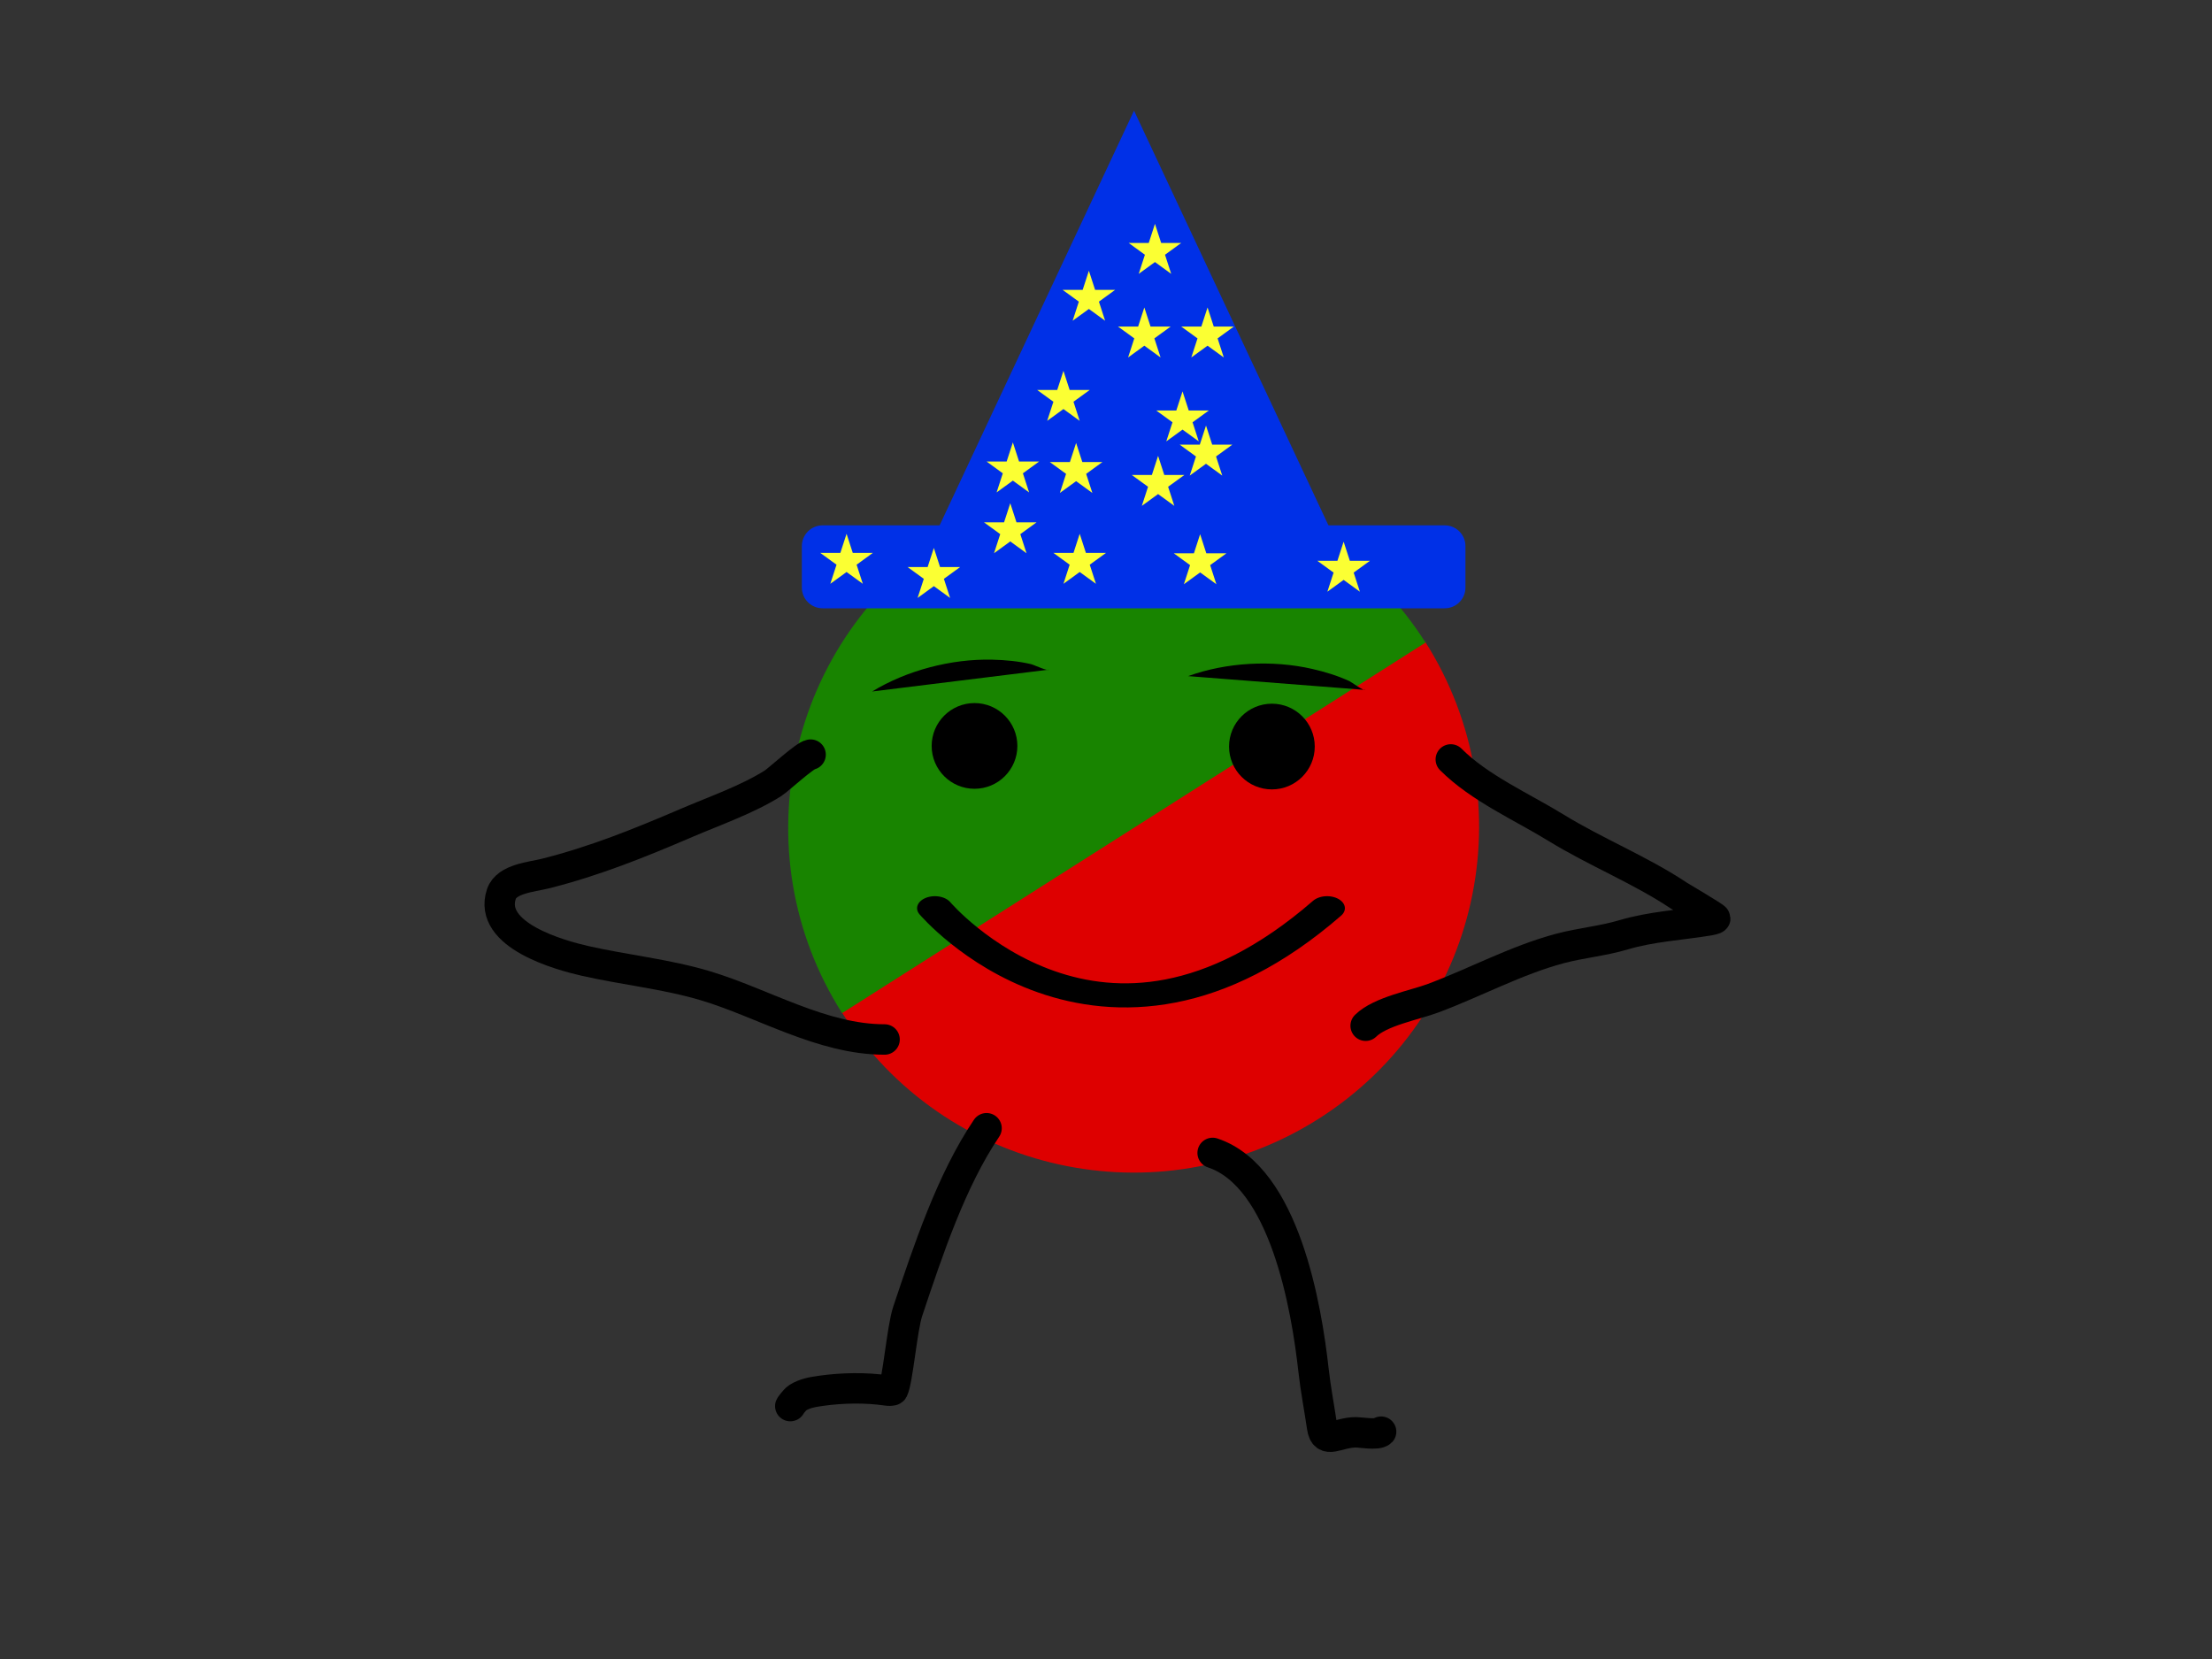 <?xml version="1.0" encoding="UTF-8" standalone="no"?>
<!DOCTYPE svg PUBLIC "-//W3C//DTD SVG 1.1//EN" "http://www.w3.org/Graphics/SVG/1.1/DTD/svg11.dtd">
<svg width="100%" height="100%" viewBox="0 0 800 600" version="1.1" xmlns="http://www.w3.org/2000/svg" xmlns:xlink="http://www.w3.org/1999/xlink" xml:space="preserve" xmlns:serif="http://www.serif.com/" style="fill-rule:evenodd;clip-rule:evenodd;stroke-linecap:round;stroke-linejoin:round;stroke-miterlimit:1.5;">
    <rect x="0" y="0" width="800" height="600" fill="#333333" stroke="none"/>
    <g transform="matrix(-0.844,0.536,-0.536,-0.844,851.602,332.48)">
        <path d="M480,265C480,195.964 424.036,140 355,140C285.964,140 230,195.964 230,265L480,265Z" style="fill:rgb(222,0,0);"/>
    </g>
    <g transform="matrix(0.844,-0.536,0.536,0.844,-31.602,266.024)">
        <path d="M480,265C480,195.964 424.036,140 355,140C285.964,140 230,195.964 230,265L480,265Z" style="fill:rgb(24,132,0);"/>
    </g>
    <g transform="matrix(0.788,0,0,0.533,85.954,157.914)">
        <path d="M320,320C320,320 396.408,453.072 500,320" style="fill:none;stroke:black;stroke-width:16.35px;"/>
    </g>
    <g transform="matrix(1,0,0,1,280,-40)">
        <circle cx="180" cy="310" r="10" style="stroke:black;stroke-width:11px;"/>
    </g>
    <g transform="matrix(1,0,0,1,172.446,-40.225)">
        <circle cx="180" cy="310" r="10" style="stroke:black;stroke-width:11px;"/>
    </g>
    <g transform="matrix(0.854,-0.521,0.521,0.854,56.746,151.171)">
        <path d="M169.249,219.08C183.94,219.08 199.897,223.892 212.295,231.863C216.25,234.405 220.137,237.296 223.477,240.598C224.058,241.173 227.36,246.053 227.825,245.58"/>
    </g>
    <g transform="matrix(0.94,-0.34,0.34,0.94,196.115,96.136)">
        <path d="M169.249,219.08C183.94,219.08 199.897,223.892 212.295,231.863C216.25,234.405 220.137,237.296 223.477,240.598C224.058,241.173 227.36,246.053 227.825,245.58"/>
    </g>
    <g transform="matrix(0.998,0,0,1,0.319,0)">
        <path d="M293.442,272.92C291.715,272.905 281.642,282.118 279.885,283.234C270.66,289.091 258.625,293.267 248.536,297.584C231.303,304.957 215.049,311.514 197.102,315.99C192.491,317.14 183.25,317.789 181.39,323.309C176.321,338.343 202.905,345.525 211.567,347.496C225.928,350.763 241.125,352.275 255.29,356.508C276.275,362.78 297.502,375.945 320.246,375.945" style="fill:none;stroke:black;stroke-width:11.01px;"/>
    </g>
    <path d="M524.697,274.656C535.109,285.068 550.323,291.728 562.773,299.374C577.139,308.196 593.221,314.605 607.205,323.919C607.894,324.378 620.369,331.683 620.365,332.134C620.362,332.462 618.324,332.832 618.16,332.859C607.968,334.543 597.207,335.097 587.189,338.086C579.667,340.331 571.754,341.013 564.173,343.031C548.477,347.211 533.594,355.294 518.374,360.988C511.501,363.559 499.223,365.745 493.905,370.973" style="fill:none;stroke:black;stroke-width:11px;"/>
    <path d="M356.803,408.041C344.001,427.027 335.708,452.091 328.297,474.223C326.226,480.408 324.708,499.294 322.99,502.672C322.769,503.106 321.069,502.935 320.784,502.893C313.164,501.778 304.623,501.918 296.998,502.996C293.944,503.428 291.071,503.879 288.428,505.553C287.505,506.137 285.404,508.989 285.883,508.502" style="fill:none;stroke:black;stroke-width:11px;"/>
    <path d="M438.564,416.966C464.615,425.611 472.553,472.947 475.056,495.575C475.823,502.507 477.165,509.298 478.166,516.179C479.108,522.657 483.645,518.007 490.46,518.007C491.939,518.007 498.214,519.093 499.503,517.781" style="fill:none;stroke:black;stroke-width:11px;"/>
    <g transform="matrix(1.667,0,0,1.778,-281.667,-48.889)">
        <path d="M415,50L460,140L370,140L415,50Z" style="fill:rgb(0,48,231);"/>
    </g>
    <path d="M530,197.5C530,193.361 526.639,190 522.5,190L297.5,190C293.361,190 290,193.361 290,197.5L290,212.5C290,216.639 293.361,220 297.5,220L522.5,220C526.639,220 530,216.639 530,212.5L530,197.5Z" style="fill:rgb(0,48,231);"/>
    <g transform="matrix(0.5,0,0,0.5,281.314,90)">
        <path d="M170,140L174.49,153.82L189.021,153.82L177.265,162.361L181.756,176.18L170,167.639L158.244,176.18L162.735,162.361L150.979,153.82L165.51,153.82L170,140Z" style="fill:rgb(251,255,51);"/>
    </g>
    <g transform="matrix(0.5,0,0,0.5,299.607,64.118)">
        <path d="M170,140L174.49,153.82L189.021,153.82L177.265,162.361L181.756,176.18L170,167.639L158.244,176.18L162.735,162.361L150.979,153.82L165.51,153.82L170,140Z" style="fill:rgb(251,255,51);"/>
    </g>
    <g transform="matrix(0.5,0,0,0.5,342.677,71.55)">
        <path d="M170,140L174.49,153.82L189.021,153.82L177.265,162.361L181.756,176.18L170,167.639L158.244,176.18L162.735,162.361L150.979,153.82L165.51,153.82L170,140Z" style="fill:rgb(251,255,51);"/>
    </g>
    <g transform="matrix(0.5,0,0,0.5,351.167,83.909)">
        <path d="M170,140L174.49,153.82L189.021,153.82L177.265,162.361L181.756,176.18L170,167.639L158.244,176.18L162.735,162.361L150.979,153.82L165.51,153.82L170,140Z" style="fill:rgb(251,255,51);"/>
    </g>
    <g transform="matrix(0.5,0,0,0.5,304.193,90.198)">
        <path d="M170,140L174.49,153.82L189.021,153.82L177.265,162.361L181.756,176.18L170,167.639L158.244,176.18L162.735,162.361L150.979,153.82L165.51,153.82L170,140Z" style="fill:rgb(251,255,51);"/>
    </g>
    <g transform="matrix(0.5,0,0,0.5,328.864,41.201)">
        <path d="M170,140L174.49,153.82L189.021,153.82L177.265,162.361L181.756,176.18L170,167.639L158.244,176.18L162.735,162.361L150.979,153.82L165.51,153.82L170,140Z" style="fill:rgb(251,255,51);"/>
    </g>
    <g transform="matrix(0.5,0,0,0.5,351.727,41.201)">
        <path d="M170,140L174.49,153.82L189.021,153.82L177.265,162.361L181.756,176.18L170,167.639L158.244,176.18L162.735,162.361L150.979,153.82L165.51,153.82L170,140Z" style="fill:rgb(251,255,51);"/>
    </g>
    <g transform="matrix(0.5,0,0,0.5,308.81,27.917)">
        <path d="M170,140L174.49,153.82L189.021,153.82L177.265,162.361L181.756,176.18L170,167.639L158.244,176.18L162.735,162.361L150.979,153.82L165.51,153.82L170,140Z" style="fill:rgb(251,255,51);"/>
    </g>
    <g transform="matrix(0.5,0,0,0.5,332.706,10.955)">
        <path d="M170,140L174.49,153.82L189.021,153.82L177.265,162.361L181.756,176.18L170,167.639L158.244,176.18L162.735,162.361L150.979,153.82L165.51,153.82L170,140Z" style="fill:rgb(251,255,51);"/>
    </g>
    <g transform="matrix(0.5,0,0,0.5,333.835,94.867)">
        <path d="M170,140L174.49,153.82L189.021,153.82L177.265,162.361L181.756,176.18L170,167.639L158.244,176.18L162.735,162.361L150.979,153.82L165.51,153.82L170,140Z" style="fill:rgb(251,255,51);"/>
    </g>
    <g transform="matrix(0.5,0,0,0.5,221.171,123.052)">
        <path d="M170,140L174.49,153.82L189.021,153.82L177.265,162.361L181.756,176.18L170,167.639L158.244,176.18L162.735,162.361L150.979,153.82L165.51,153.82L170,140Z" style="fill:rgb(251,255,51);"/>
    </g>
    <g transform="matrix(0.5,0,0,0.5,280.378,111.996)">
        <path d="M170,140L174.49,153.82L189.021,153.82L177.265,162.361L181.756,176.18L170,167.639L158.244,176.18L162.735,162.361L150.979,153.82L165.51,153.82L170,140Z" style="fill:rgb(251,255,51);"/>
    </g>
    <g transform="matrix(0.5,0,0,0.5,252.738,128.164)">
        <path d="M170,140L174.49,153.82L189.021,153.82L177.265,162.361L181.756,176.18L170,167.639L158.244,176.18L162.735,162.361L150.979,153.82L165.51,153.82L170,140Z" style="fill:rgb(251,255,51);"/>
    </g>
    <g transform="matrix(0.5,0,0,0.5,349.04,123.206)">
        <path d="M170,140L174.49,153.82L189.021,153.82L177.265,162.361L181.756,176.18L170,167.639L158.244,176.18L162.735,162.361L150.979,153.82L165.51,153.82L170,140Z" style="fill:rgb(251,255,51);"/>
    </g>
    <g transform="matrix(0.5,0,0,0.5,305.489,123.052)">
        <path d="M170,140L174.49,153.82L189.021,153.82L177.265,162.361L181.756,176.18L170,167.639L158.244,176.18L162.735,162.361L150.979,153.82L165.51,153.82L170,140Z" style="fill:rgb(251,255,51);"/>
    </g>
    <g transform="matrix(0.5,0,0,0.5,400.942,125.908)">
        <path d="M170,140L174.49,153.82L189.021,153.82L177.265,162.361L181.756,176.18L170,167.639L158.244,176.18L162.735,162.361L150.979,153.82L165.51,153.82L170,140Z" style="fill:rgb(251,255,51);"/>
    </g>
</svg>

